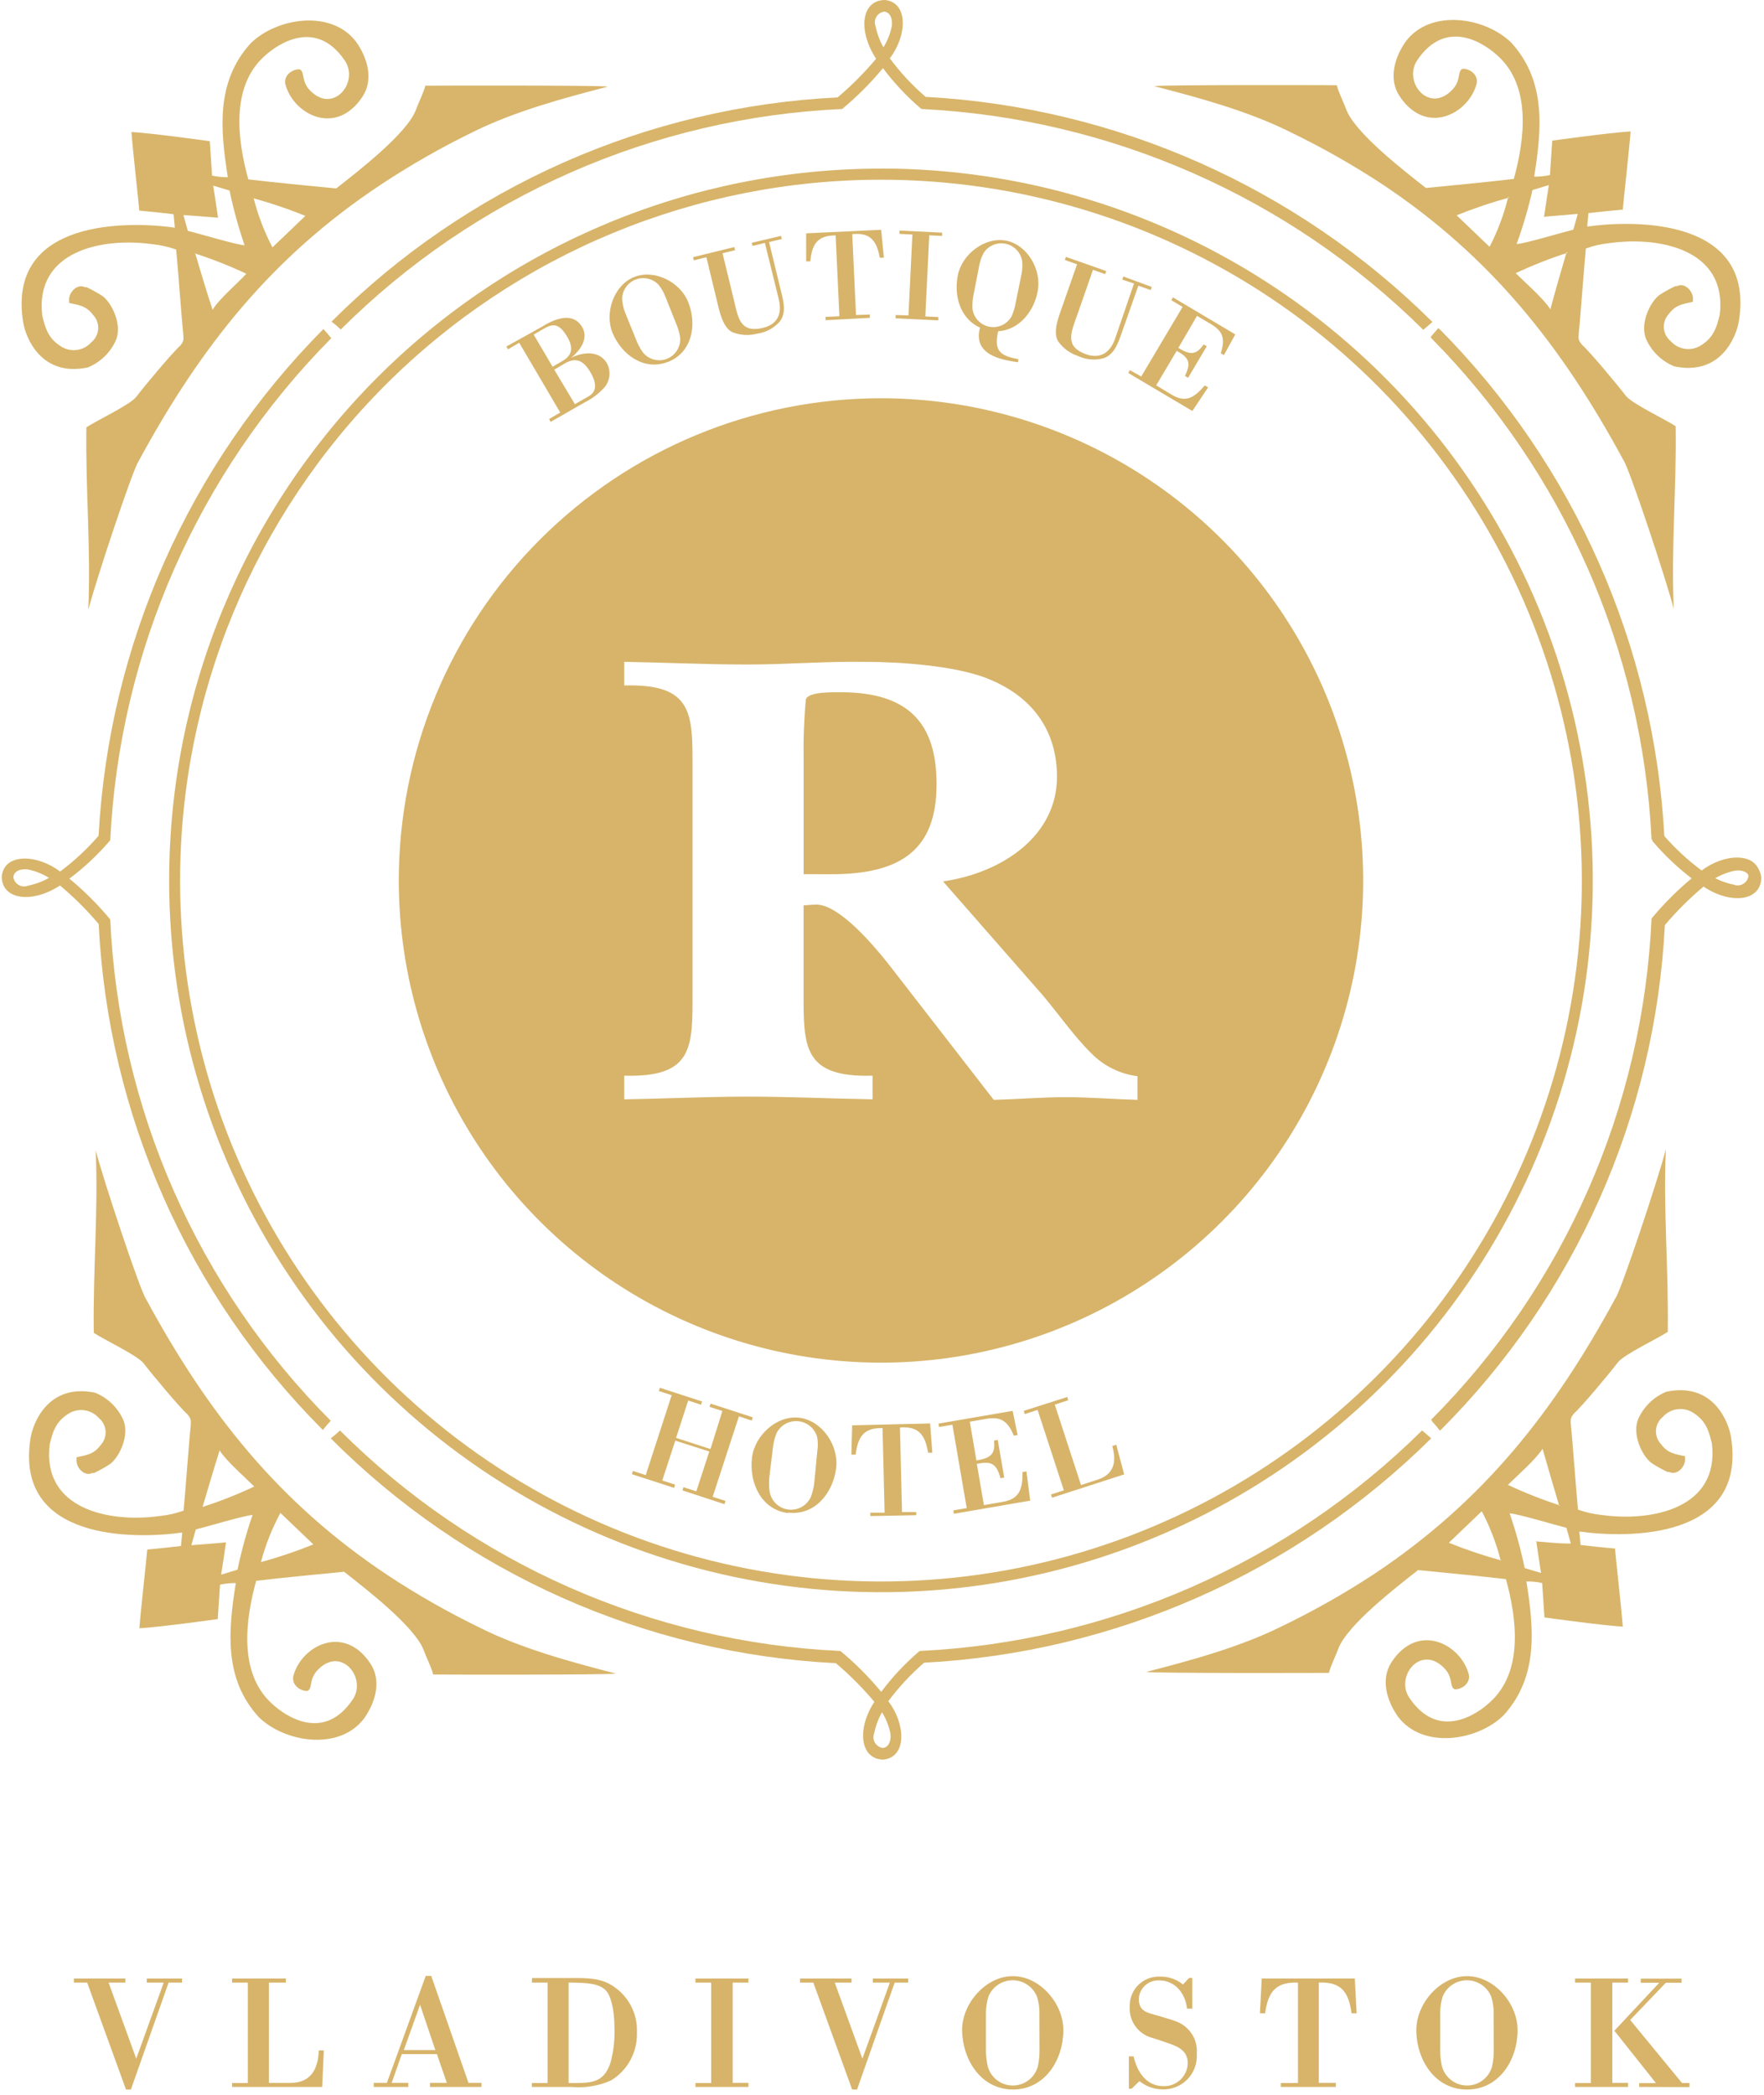 <?xml version="1.0" encoding="UTF-8"?> <svg xmlns="http://www.w3.org/2000/svg" width="224" height="266" viewBox="0 0 224 266" fill="none"> <path d="M204.74 251.75H206.74V251.23H200.01V251.75H202.01V264.5H200.01V265H206.74V264.48H204.74V251.75ZM214.54 265.02V264.5H213.59L207.01 256.5L211.53 251.77H213.53V251.25H208.35V251.77H210.7L205 257.86L210.28 264.51H208.15V265L214.54 265.02ZM189.68 260.09C189.706 260.866 189.636 261.642 189.47 262.4C189.277 263.095 188.862 263.708 188.288 264.145C187.713 264.582 187.012 264.818 186.29 264.818C185.569 264.818 184.867 264.582 184.293 264.145C183.718 263.708 183.303 263.095 183.11 262.4C182.938 261.643 182.861 260.867 182.88 260.09V255.59C182.883 254.892 182.988 254.198 183.19 253.53C183.44 252.916 183.866 252.391 184.416 252.021C184.965 251.651 185.613 251.454 186.275 251.454C186.938 251.454 187.585 251.651 188.134 252.021C188.684 252.391 189.111 252.916 189.36 253.53C189.573 254.196 189.677 254.891 189.67 255.59L189.68 260.09ZM186.29 265.33C190.38 265.33 192.71 261.55 192.71 257.78C192.71 254.37 189.71 250.93 186.29 250.93C182.87 250.93 179.85 254.38 179.85 257.78C179.86 261.55 182.21 265.33 186.29 265.33ZM169.63 265V264.48H167.46V251.75C170.37 251.61 171.26 253.01 171.63 255.65H172.27L172.04 251.23H160.22L159.99 255.65H160.65C161.02 253.01 161.91 251.65 164.82 251.75V264.5H162.65V265H169.63ZM144.69 264.26C145.52 264.931 146.553 265.301 147.62 265.31C148.211 265.328 148.799 265.222 149.346 264.999C149.894 264.776 150.388 264.441 150.798 264.015C151.208 263.589 151.524 263.082 151.726 262.527C151.928 261.971 152.011 261.38 151.97 260.79C152.043 259.962 151.855 259.131 151.434 258.415C151.013 257.698 150.379 257.13 149.62 256.79C149.179 256.6 148.724 256.443 148.26 256.32C147.91 256.22 147.5 256.07 146.98 255.93C145.7 255.58 144.61 255.41 144.61 253.82C144.641 253.17 144.928 252.559 145.407 252.119C145.886 251.679 146.52 251.446 147.17 251.47C149.23 251.47 150.51 253.1 150.74 255.06H151.4V251.16H151L150.22 251.99C149.376 251.301 148.309 250.946 147.22 250.99C146.721 250.978 146.225 251.067 145.762 251.253C145.299 251.439 144.878 251.717 144.526 252.071C144.175 252.424 143.898 252.846 143.715 253.31C143.532 253.775 143.445 254.271 143.46 254.77C143.394 255.667 143.645 256.559 144.17 257.29C144.694 258.021 145.459 258.545 146.33 258.77C146.74 258.89 147.16 259.04 147.57 259.18C149.12 259.72 150.83 260.09 150.83 262.01C150.801 262.8 150.462 263.548 149.885 264.089C149.308 264.63 148.541 264.922 147.75 264.9C145.56 264.9 144.39 263.08 143.95 261.12H143.35V265.23H143.7L144.69 264.26ZM132 260.09C132.026 260.866 131.956 261.642 131.79 262.4C131.597 263.095 131.182 263.708 130.608 264.145C130.033 264.582 129.332 264.818 128.61 264.818C127.889 264.818 127.187 264.582 126.613 264.145C126.038 263.708 125.623 263.095 125.43 262.4C125.258 261.643 125.181 260.867 125.2 260.09V255.59C125.203 254.892 125.308 254.198 125.51 253.53C125.76 252.916 126.186 252.391 126.736 252.021C127.285 251.651 127.933 251.454 128.595 251.454C129.258 251.454 129.905 251.651 130.454 252.021C131.004 252.391 131.431 252.916 131.68 253.53C131.893 254.196 131.997 254.891 131.99 255.59L132 260.09ZM128.61 265.33C132.7 265.33 135.03 261.55 135.03 257.78C135.03 254.37 132.03 250.93 128.61 250.93C125.19 250.93 122.17 254.38 122.17 257.78C122.22 261.55 124.57 265.33 128.66 265.33H128.61ZM113.61 251.75H115.32V251.23H110.84V251.75H113L109.51 261.41L106 251.75H108.13V251.23H101.59V251.75H103.28L108.21 265.33H108.83L113.61 251.75ZM93.04 251.75H95.04V251.23H88.31V251.75H90.31V264.5H88.31V265H95.04V264.48H93.04V251.75ZM72.2 251.75C74.57 251.75 76.04 251.87 76.89 252.7C77.51 253.3 78.03 254.97 78.03 257.61C78.078 259.078 77.902 260.545 77.51 261.96C76.62 264.66 74.83 264.5 72.2 264.5V251.75ZM67.54 251.75H69.54V264.5H67.54V265H72.54C74.27 265.162 76.013 264.876 77.6 264.17C78.634 263.537 79.481 262.643 80.057 261.577C80.633 260.511 80.917 259.311 80.88 258.1C80.933 256.907 80.666 255.722 80.107 254.667C79.547 253.612 78.717 252.726 77.7 252.1C76.63 251.44 75.51 251.17 73.24 251.17H67.56L67.54 251.75ZM51.85 265V264.48H49.74L51.02 260.83H55.48L56.74 264.48H54.6V265H61.14V264.48H59.49L54.76 250.9H54.06L49.13 264.48H47.46V265H51.85ZM53.34 254.56L55.28 260.32H51.28L53.34 254.56ZM40.91 265L41.12 260.36H40.48C40.4 262.73 39.48 264.49 36.85 264.49H34.15V251.75H36.3V251.23H29.47V251.75H31.47V264.5H29.47V265H40.91ZM21.41 251.75H23.12V251.23H18.64V251.75H20.79L17.3 261.41L13.79 251.75H15.92V251.23H9.38V251.75H11.07L16 265.33H16.62L21.41 251.75Z" fill="#D7B46A"></path> <path d="M153.51 41C153.939 41.23 154.336 41.516 154.69 41.85C155.3 42.48 155.53 43.34 155.02 44.85L155.42 45.09L156.86 42.46L148.95 37.76L148.74 38.12L150.17 38.97L144.92 47.81L143.48 47L143.27 47.36L151.41 52.19L153.41 49.19L152.99 48.94C151.73 50.38 150.68 51.24 148.82 50.14L146.82 48.93L149.42 44.55C150.99 45.42 151.29 46.06 150.47 47.73L150.87 47.97L153.24 43.97L152.84 43.73C151.84 45.22 151 45 149.63 44.18L152 40.11L153.51 41ZM142.65 35.11L142.51 35.5L144 36L141.6 43C140.99 44.73 139.8 45.61 137.96 45C135.12 44 136.02 42.19 136.79 40L138.79 34.26L140.34 34.81L140.48 34.42L135.36 32.62L135.22 33.01L136.77 33.56L134.59 39.78C133.97 41.54 133.91 42.66 134.41 43.4C135.032 44.247 135.903 44.879 136.9 45.21C137.942 45.699 139.127 45.788 140.23 45.46C141.08 45.11 141.65 44.46 142.23 42.87L144.55 36.28L146.12 36.83L146.26 36.44L142.65 35.11ZM124.44 41.6C124.44 41.7 124.39 41.79 124.37 41.89C123.87 44.44 125.89 45.37 128.12 45.81C128.5 45.88 128.87 45.94 129.25 46L129.33 45.61L129.04 45.55C127.1 45.17 126.28 44.55 126.67 42.48C126.67 42.33 126.74 42.21 126.77 42.06C129.6 41.87 131.36 39.31 131.77 36.97C132.3 34.28 130.47 31.09 127.77 30.56C125.07 30.03 122.14 32.29 121.62 34.99C121.1 37.69 122 40.5 124.44 41.6ZM129 38.32C128.902 38.939 128.728 39.544 128.48 40.12C128.212 40.627 127.788 41.033 127.27 41.279C126.752 41.525 126.169 41.597 125.607 41.484C125.045 41.372 124.535 41.081 124.151 40.655C123.768 40.229 123.533 39.691 123.48 39.12C123.463 38.495 123.523 37.87 123.66 37.26L124.35 33.7C124.459 33.146 124.647 32.61 124.91 32.11C125.204 31.661 125.627 31.311 126.122 31.105C126.618 30.899 127.164 30.846 127.689 30.954C128.215 31.061 128.697 31.325 129.071 31.709C129.446 32.093 129.696 32.582 129.79 33.11C129.857 33.67 129.833 34.237 129.72 34.79L129 38.32ZM118 29.88L119.64 29.96V29.54L114.22 29.28V29.7L115.86 29.78L115.36 40.05L113.73 40V40.42L119.15 40.68V40.26L117.5 40.18L118 29.88ZM110.46 40.36V39.94L108.7 40L108.22 29.73C110.56 29.5 111.32 30.6 111.72 32.73H112.24L111.89 29.18L102.37 29.63V33.19H102.9C103.1 31.05 103.76 29.89 106.11 29.89L106.59 40.16L104.84 40.24V40.66L110.46 40.36ZM95.46 30.83L95.56 31.23L97.13 30.85L98.89 38C99.32 39.78 98.8 41.17 96.89 41.63C93.96 42.34 93.73 40.33 93.19 38.08L91.75 32.16L93.35 31.77L93.25 31.37L88 32.66L88.1 33.06L89.7 32.67L91.25 39.07C91.69 40.88 92.25 41.86 93.07 42.21C94.052 42.58 95.125 42.636 96.14 42.37C97.28 42.214 98.323 41.645 99.07 40.77C99.59 40.01 99.7 39.14 99.31 37.53L97.66 30.74L99.28 30.35L99.18 29.95L95.46 30.83ZM85.82 41C86.074 41.572 86.255 42.173 86.36 42.79C86.425 43.367 86.299 43.949 86.001 44.448C85.704 44.947 85.252 45.334 84.713 45.552C84.175 45.769 83.58 45.805 83.02 45.653C82.46 45.501 81.965 45.17 81.61 44.71C81.252 44.195 80.96 43.637 80.74 43.05L79.38 39.69C79.17 39.149 79.042 38.579 79 38C79 37.466 79.16 36.944 79.458 36.501C79.757 36.057 80.182 35.714 80.677 35.514C81.173 35.314 81.717 35.267 82.239 35.379C82.762 35.49 83.239 35.755 83.61 36.14C83.969 36.575 84.256 37.064 84.46 37.59L85.82 41ZM84.87 45.94C87.92 44.71 88.53 41.18 87.39 38.36C86.39 35.81 83.1 34.14 80.52 35.18C77.94 36.22 76.75 39.7 77.77 42.24C78.92 45.05 81.82 47.17 84.87 45.93V45.94ZM70.38 46.94L71.74 46.14C73.2 45.28 74.15 45.88 74.95 47.23C75.54 48.23 76.03 49.56 74.79 50.3L73 51.32L70.38 46.94ZM74.25 51.09C75.087 50.678 75.848 50.127 76.5 49.46C76.958 49.042 77.262 48.482 77.362 47.871C77.461 47.259 77.352 46.632 77.05 46.09C76.05 44.46 74 44.7 72.53 45.43C73.65 44.52 74.79 43 73.93 41.54C72.72 39.48 70.31 40.54 68.73 41.54L64.3 44L64.51 44.36L65.93 43.52L71.14 52.38L69.72 53.21L69.93 53.57L74.25 51.09ZM67.77 42.49L68.96 41.79C70.21 41.06 70.96 41.03 71.96 42.65C72.96 44.27 72.54 45.18 71.45 45.82L70.17 46.57L67.77 42.49Z" fill="#D7B46A"></path> <path d="M142.75 187.22L141.75 183.45L141.24 183.62C141.79 185.54 141.51 187.19 139.42 187.87L137.27 188.57L133.94 178.36L135.65 177.8L135.52 177.39L130 179.15L130.13 179.56L131.76 179.03L135.09 189.24L133.46 189.77L133.59 190.18L142.75 187.22ZM124.92 180.22C125.416 180.113 125.924 180.072 126.43 180.1C127.34 180.19 128.1 180.71 128.74 182.3L129.22 182.22L128.59 179.15L119.17 180.77L119.24 181.2L120.94 180.91L122.76 191.5L121.06 191.79L121.13 192.22L130.82 190.55L130.34 186.84L129.85 186.92C129.85 188.92 129.57 190.32 127.36 190.7L124.94 191.12L124.04 185.88C125.87 185.51 126.54 185.82 127.04 187.7L127.52 187.62L126.7 182.84L126.22 182.92C126.45 184.77 125.63 185.17 123.99 185.45L123.15 180.53L124.92 180.22ZM116.35 192.4V192H114.54L114.28 181.26C116.71 181.08 117.49 182.26 117.85 184.46H118.39L118.11 180.75L108.21 180.99L108.11 184.71H108.66C108.92 182.48 109.66 181.28 112.07 181.34L112.33 192.08H110.52V192.51L116.35 192.4ZM103.42 188.07C103.361 188.728 103.22 189.377 103 190C102.769 190.558 102.362 191.024 101.84 191.328C101.319 191.632 100.712 191.757 100.113 191.683C99.514 191.61 98.955 191.341 98.523 190.92C98.091 190.499 97.809 189.947 97.72 189.35C97.636 188.686 97.636 188.014 97.72 187.35L98.18 183.59C98.255 183.007 98.413 182.438 98.65 181.9C98.917 181.411 99.325 181.014 99.82 180.759C100.316 180.505 100.876 180.405 101.429 180.473C101.982 180.541 102.502 180.773 102.921 181.14C103.34 181.507 103.639 181.991 103.78 182.53C103.874 183.113 103.874 183.707 103.78 184.29L103.42 188.07ZM100.07 192.07C103.47 192.49 105.79 189.57 106.18 186.41C106.53 183.56 104.41 180.41 101.54 180.03C98.67 179.65 95.83 182.26 95.49 185.1C95.11 188.32 96.68 191.71 100.08 192.13L100.07 192.07ZM90.07 184.31L88.42 189.37L86.79 188.84L86.66 189.25L92 191L92.13 190.59L90.5 190.06L93.83 179.85L95.46 180.38L95.59 179.97L90.23 178.23L90.1 178.64L91.73 179.17L90.22 184L85.85 182.58L87.39 177.84L89.02 178.37L89.15 177.96L83.79 176.22L83.66 176.63L85.29 177.16L82 187.31L80.37 186.78L80.24 187.19L85.6 188.93L85.73 188.52L84.1 187.99L85.75 182.93L90.07 184.31Z" fill="#D7B46A"></path> <path fill-rule="evenodd" clip-rule="evenodd" d="M17.75 26.75C19.35 26.9 20.5 27.01 22.04 27.2L22.2 28.91C16.2 28.06 0.84 27.8 2.94 40.91C3.24 42.82 5.2 47.91 11.14 46.66C12.677 46.038 13.925 44.865 14.64 43.37C15.64 41.37 14.2 38.43 13 37.58C12.359 37.166 11.691 36.795 11 36.47H10.78C9.78 35.96 8.64 37.2 8.78 38.25V38.47C10.04 38.74 10.96 38.83 11.83 40C12.052 40.236 12.223 40.515 12.332 40.82C12.442 41.125 12.488 41.449 12.467 41.773C12.447 42.096 12.36 42.412 12.212 42.7C12.065 42.989 11.86 43.244 11.61 43.45C11.118 44.008 10.436 44.362 9.697 44.445C8.958 44.529 8.214 44.334 7.61 43.9C6.08 42.9 5.73 41.56 5.37 40.11C4.37 31.86 12.95 30.11 19.37 31.01C20.394 31.113 21.402 31.342 22.37 31.69C22.52 33.06 23.14 41.4 23.25 42.16C23.32 43.16 23.39 43.28 22.86 43.92C21.86 44.8 18.19 49.21 17.32 50.37C16.58 51.37 12.32 53.37 10.97 54.26C10.85 62.26 11.56 69.75 11.21 77.45C12.21 73.59 16.88 59.57 17.58 58.6C25.48 44 34.51 32.65 48.26 23.51C52.022 21.015 55.944 18.77 60 16.79C65.3 14.15 71.54 12.46 77.2 11C76.26 10.81 54.15 10.87 54.01 10.88C53.78 11.8 53.16 13 52.82 13.93C51.73 16.93 45.39 21.81 42.69 23.93C38.8 23.55 35.41 23.23 31.53 22.78C30.17 17.85 29.26 11.06 33.53 7.18C35.28 5.54 40.11 2.31 43.76 7.66C45.69 10.41 42.28 14.66 39.27 11.38C38.21 10.2 38.74 9 38 8.8C37 8.8 36 9.65 36.24 10.7C37.24 14.53 42.67 17.39 46.04 12.26C47.47 10.08 46.66 7.35 45.23 5.32C42.07 1.14 35.13 2.25 31.83 5.5C27.35 10.43 28 16.56 28.93 22.5C28.258 22.509 27.587 22.442 26.93 22.3L26.64 17.93C26.64 17.93 19.51 16.93 16.69 16.76C16.84 18.86 17.61 25.7 17.69 26.76L17.75 26.75ZM27.69 27.67C27.54 26.55 27.22 24.55 27.07 23.57L29.15 24.2C29.64 26.554 30.279 28.876 31.06 31.15C29.79 31.03 25.49 29.72 23.85 29.31L23.29 27.31C25.07 27.42 26.17 27.54 27.77 27.65L27.69 27.67ZM24.69 32.16C26.939 32.888 29.14 33.756 31.28 34.76C30.15 36 27.78 38 27 39.34C26.18 36.92 25.48 34.45 24.78 32.15L24.69 32.16ZM32.12 25.16C34.382 25.781 36.605 26.532 38.78 27.41L34.6 31.41C33.559 29.432 32.757 27.337 32.21 25.17L32.12 25.16Z" fill="#D8B56A"></path> <path d="M111.87 50.57C123.98 50.57 135.818 54.161 145.888 60.889C155.957 67.617 163.805 77.18 168.439 88.368C173.074 99.557 174.286 111.868 171.924 123.745C169.561 135.623 163.729 146.533 155.166 155.096C146.603 163.659 135.693 169.491 123.816 171.853C111.938 174.216 99.627 173.003 88.438 168.369C77.25 163.735 67.687 155.887 60.959 145.818C54.231 135.748 50.64 123.91 50.64 111.8C50.64 95.561 57.091 79.987 68.574 68.504C80.057 57.021 95.631 50.57 111.87 50.57V50.57ZM119.75 111.92C127.31 110.83 134.22 106.12 134.22 98.64C134.22 92.76 131.09 88.31 125.09 86.04C121.03 84.53 114.3 84.04 109.88 84.04C104.88 83.96 99.88 84.38 94.94 84.38C89.68 84.38 84.52 84.13 79.27 84.04V87.04C88.12 86.79 87.94 90.74 87.94 97.63V126C87.94 132.89 88.12 136.84 79.27 136.59V139.59C84.52 139.51 89.69 139.25 94.94 139.25C100.19 139.25 105.54 139.5 110.8 139.59V136.59C101.95 136.84 102.04 132.89 102.04 126V114.95C102.5 114.95 103.04 114.87 103.51 114.87C106.09 114.7 110.06 118.87 113.1 122.77L126.19 139.66C129.19 139.58 132.28 139.32 135.32 139.32C138.36 139.32 141.4 139.57 144.45 139.66V136.66C142.208 136.375 140.128 135.339 138.55 133.72C136.34 131.54 134.4 128.72 132.37 126.33L119.75 111.92ZM102.05 111V96.63C102.001 94.023 102.094 91.416 102.33 88.82C102.61 87.82 105.74 87.9 106.76 87.9C115.43 87.9 118.93 91.9 118.93 99.58C118.93 107.9 114.41 111.01 105.56 111.01L102.05 111Z" fill="#D7B46A"></path> <path fill-rule="evenodd" clip-rule="evenodd" d="M111.87 22.82C129.473 22.82 146.68 28.04 161.316 37.819C175.952 47.599 187.359 61.498 194.095 77.761C200.831 94.024 202.594 111.919 199.16 129.183C195.726 146.447 187.249 162.306 174.802 174.753C162.356 187.199 146.497 195.676 129.233 199.11C111.969 202.544 94.074 200.781 77.811 194.045C61.548 187.309 47.649 175.902 37.869 161.266C28.09 146.63 22.87 129.423 22.87 111.82C22.87 88.216 32.247 65.578 48.938 48.888C65.628 32.197 88.266 22.82 111.87 22.82V22.82ZM111.87 21.4C129.747 21.4 147.223 26.701 162.087 36.633C176.951 46.565 188.537 60.681 195.378 77.197C202.22 93.713 204.011 111.887 200.524 129.421C197.037 146.954 188.429 163.06 175.789 175.702C163.149 188.344 147.044 196.953 129.51 200.442C111.977 203.931 93.803 202.142 77.286 195.302C60.769 188.462 46.652 176.879 36.718 162.015C26.785 147.152 21.482 129.677 21.48 111.8C21.48 87.827 31.003 64.836 47.955 47.885C64.906 30.933 87.897 21.41 111.87 21.41V21.4Z" fill="#D7B46A"></path> <path fill-rule="evenodd" clip-rule="evenodd" d="M111.18 3.3C111.366 4.251 111.704 5.166 112.18 6.01C112.687 5.192 113.045 4.292 113.24 3.35C113.4 2.17 112.87 1.48 112.24 1.48C112.042 1.514 111.853 1.59 111.688 1.705C111.522 1.819 111.384 1.968 111.282 2.141C111.18 2.314 111.117 2.508 111.098 2.708C111.078 2.908 111.103 3.11 111.17 3.3H111.18ZM112.4 0C115.4 0.35 115.17 4.58 112.99 7.41C114.322 9.202 115.848 10.842 117.54 12.3C141.769 13.612 164.671 23.783 181.89 40.88C181.43 41.28 181.2 41.5 180.73 41.88C163.67 24.996 140.974 15.011 117 13.84C115.185 12.298 113.548 10.557 112.12 8.65C110.56 10.539 108.826 12.276 106.94 13.84C82.971 14.919 60.266 24.904 43.27 41.84C42.9 41.484 42.509 41.15 42.1 40.84C59.246 23.706 82.15 13.559 106.36 12.37C108.127 10.876 109.763 9.233 111.25 7.46C108.92 3.91 109.34 0 112.4 0Z" fill="#D8B56A"></path> <path fill-rule="evenodd" clip-rule="evenodd" d="M111 220.13C111.186 219.179 111.524 218.264 112 217.42C112.506 218.238 112.865 219.138 113.06 220.08C113.22 221.26 112.69 221.95 112.06 221.95C111.862 221.916 111.673 221.84 111.508 221.725C111.342 221.611 111.204 221.462 111.102 221.289C111 221.116 110.937 220.922 110.918 220.722C110.898 220.522 110.923 220.32 110.99 220.13H111ZM112.21 223.43C115.21 223.08 114.98 218.85 112.8 216.02C114.132 214.228 115.658 212.588 117.35 211.13C141.581 209.852 164.497 199.713 181.74 182.64C181.28 182.24 181.05 182.02 180.58 181.64C163.496 198.525 140.773 208.497 116.78 209.64C114.965 211.182 113.328 212.923 111.9 214.83C110.34 212.942 108.605 211.204 106.72 209.64C82.787 208.553 60.123 198.568 43.17 181.64C42.8 181.996 42.409 182.33 42 182.64C59.091 199.794 81.956 209.972 106.14 211.19C107.907 212.684 109.543 214.327 111.03 216.1C108.77 219.53 109.19 223.45 112.25 223.44L112.21 223.43Z" fill="#D8B56A"></path> <path fill-rule="evenodd" clip-rule="evenodd" d="M3.52 112.47C4.471 112.284 5.386 111.946 6.23 111.47C5.412 110.964 4.512 110.605 3.57 110.41C2.39 110.25 1.7 110.78 1.7 111.41C1.734 111.608 1.81 111.797 1.925 111.962C2.039 112.128 2.188 112.266 2.361 112.368C2.534 112.47 2.728 112.533 2.928 112.552C3.128 112.572 3.33 112.547 3.52 112.48V112.47ZM0.22 111.26C0.57 108.26 4.8 108.49 7.63 110.67C9.422 109.338 11.062 107.812 12.52 106.12C13.822 81.897 23.983 58.998 41.07 41.78C41.47 42.24 41.69 42.47 42.07 42.94C25.167 59.998 15.169 82.704 14 106.69C12.458 108.505 10.717 110.142 8.81 111.57C10.698 113.13 12.436 114.865 14 116.75C15.079 140.717 25.064 163.418 42 180.41C41.644 180.78 41.31 181.171 41 181.58C23.867 164.438 13.72 141.537 12.53 117.33C11.036 115.563 9.393 113.927 7.62 112.44C4.13 114.73 0.2 114.32 0.22 111.25V111.26Z" fill="#D8B56A"></path> <path fill-rule="evenodd" clip-rule="evenodd" d="M220.35 112.62C219.399 112.434 218.484 112.096 217.64 111.62C218.458 111.114 219.358 110.755 220.3 110.56C221.48 110.4 222.17 110.93 222.17 111.56C222.136 111.758 222.06 111.947 221.946 112.112C221.831 112.278 221.682 112.416 221.509 112.518C221.336 112.62 221.142 112.683 220.942 112.702C220.742 112.722 220.54 112.697 220.35 112.63V112.62ZM223.65 111.41C223.3 108.41 219.07 108.64 216.24 110.82C214.448 109.488 212.808 107.962 211.35 106.27C210.07 82.034 199.931 59.112 182.86 41.86C182.46 42.32 182.24 42.55 181.86 43.02C198.743 60.109 208.715 82.835 209.86 106.83C211.402 108.645 213.143 110.282 215.05 111.71C213.162 113.27 211.424 115.005 209.86 116.89C208.775 140.841 198.79 163.524 181.86 180.5C182.216 180.87 182.55 181.261 182.86 181.67C200.017 164.556 210.193 141.672 211.41 117.47C212.904 115.703 214.547 114.067 216.32 112.58C219.74 114.88 223.67 114.47 223.65 111.4V111.41Z" fill="#D8B56A"></path> <path fill-rule="evenodd" clip-rule="evenodd" d="M18.69 196.76C20.29 196.61 21.44 196.5 22.98 196.31L23.14 194.6C17.14 195.45 1.78 195.71 3.88 182.6C4.18 180.69 6.14 175.6 12.08 176.85C13.616 177.471 14.865 178.645 15.58 180.14C16.58 182.14 15.14 185.08 13.94 185.93C13.299 186.344 12.631 186.715 11.94 187.04H11.72C10.72 187.55 9.58 186.31 9.72 185.26V185.04C10.98 184.77 11.9 184.68 12.77 183.51C12.992 183.274 13.163 182.995 13.272 182.69C13.382 182.385 13.428 182.061 13.407 181.737C13.386 181.414 13.3 181.098 13.152 180.81C13.005 180.521 12.8 180.266 12.55 180.06C12.058 179.502 11.376 179.148 10.637 179.065C9.898 178.981 9.154 179.176 8.55 179.61C7.02 180.61 6.67 181.95 6.31 183.4C5.31 191.65 13.89 193.4 20.31 192.5C21.334 192.397 22.342 192.168 23.31 191.82C23.46 190.45 24.08 182.11 24.19 181.35C24.26 180.35 24.33 180.23 23.8 179.59C22.8 178.71 19.13 174.3 18.26 173.14C17.52 172.14 13.26 170.14 11.91 169.25C11.79 161.25 12.5 153.76 12.15 146.06C13.15 149.92 17.82 163.94 18.52 164.91C26.42 179.51 35.45 190.86 49.2 200C52.981 202.498 56.923 204.742 61 206.72C66.3 209.36 72.54 211.05 78.2 212.51C77.26 212.7 55.15 212.64 55.01 212.63C54.78 211.71 54.16 210.51 53.82 209.58C52.73 206.58 46.39 201.7 43.69 199.58C39.8 199.96 36.41 200.28 32.53 200.73C31.17 205.66 30.26 212.45 34.53 216.33C36.28 217.97 41.11 221.2 44.76 215.85C46.69 213.1 43.28 208.85 40.27 212.13C39.19 213.32 39.73 214.47 39.01 214.72C38.01 214.72 37.01 213.87 37.25 212.82C38.25 208.99 43.68 206.13 47.05 211.26C48.48 213.44 47.67 216.17 46.24 218.2C43.08 222.38 36.14 221.27 32.84 218.02C28.36 213.09 29.01 206.96 29.94 201.02C29.268 201.011 28.597 201.078 27.94 201.22L27.65 205.59C27.65 205.59 20.52 206.59 17.7 206.76C17.85 204.66 18.62 197.82 18.7 196.76H18.69ZM28.7 195.85C28.55 196.97 28.23 198.97 28.08 199.95L30.16 199.32C30.651 196.966 31.288 194.644 32.07 192.37C30.8 192.49 26.5 193.8 24.86 194.21L24.3 196.21C26 196.08 27.1 196 28.71 195.85H28.7ZM25.7 191.36C27.949 190.632 30.15 189.764 32.29 188.76C31.07 187.55 28.7 185.49 27.89 184.17C27.12 186.59 26.41 189.05 25.72 191.36H25.7ZM33.13 198.36C35.392 197.739 37.615 196.988 39.79 196.11L35.61 192.11C34.542 194.081 33.713 196.173 33.14 198.34L33.13 198.36Z" fill="#D8B56A"></path> <path fill-rule="evenodd" clip-rule="evenodd" d="M206 26.62C204.4 26.77 203.25 26.88 201.71 27.06L201.55 28.77C207.55 27.92 222.91 27.66 220.81 40.77C220.51 42.68 218.55 47.77 212.61 46.52C211.074 45.898 209.825 44.725 209.11 43.23C208.11 41.23 209.55 38.29 210.75 37.44C211.391 37.026 212.059 36.655 212.75 36.33H212.97C213.97 35.82 215.11 37.06 214.97 38.11V38.33C213.71 38.6 212.79 38.69 211.92 39.86C211.698 40.096 211.527 40.375 211.418 40.68C211.308 40.985 211.262 41.309 211.283 41.633C211.304 41.956 211.39 42.272 211.538 42.56C211.685 42.849 211.89 43.104 212.14 43.31C212.632 43.867 213.314 44.222 214.053 44.305C214.792 44.389 215.536 44.194 216.14 43.76C217.67 42.76 218.02 41.42 218.38 39.97C219.38 31.72 210.8 29.97 204.38 30.87C203.356 30.973 202.349 31.202 201.38 31.55C201.23 32.92 200.61 41.26 200.5 42.02C200.43 43.02 200.36 43.14 200.89 43.78C201.89 44.66 205.56 49.07 206.43 50.23C207.17 51.23 211.43 53.23 212.78 54.12C212.9 62.12 212.19 69.61 212.54 77.31C211.54 73.45 206.87 59.43 206.17 58.46C198.27 43.86 189.24 32.51 175.49 23.37C171.73 20.902 167.811 18.684 163.76 16.73C158.46 14.09 152.22 12.4 146.56 10.94C147.5 10.75 169.61 10.81 169.75 10.82C169.98 11.74 170.6 12.94 170.94 13.87C172.03 16.87 178.37 21.75 181.07 23.87C184.96 23.49 188.35 23.17 192.23 22.72C193.59 17.79 194.5 11 190.23 7.12C188.48 5.48 183.65 2.25 180 7.6C178.07 10.35 181.48 14.6 184.49 11.32C185.57 10.13 185.03 8.98 185.75 8.73C186.75 8.73 187.75 9.58 187.51 10.63C186.51 14.46 181.08 17.32 177.71 12.19C176.28 10.01 177.09 7.28 178.52 5.25C181.68 1.07 188.62 2.18 191.92 5.43C196.4 10.36 195.75 16.49 194.82 22.43C195.492 22.439 196.163 22.372 196.82 22.23L197.11 17.86C197.11 17.86 204.24 16.86 207.06 16.69C206.91 18.79 206.14 25.63 206.06 26.69L206 26.62ZM196.06 27.6C196.21 26.48 196.53 24.48 196.68 23.5L194.6 24.13C194.07 26.46 193.396 28.754 192.58 31C193.85 30.88 198.15 29.57 199.79 29.16L200.35 27.16C198.65 27.29 197.56 27.41 196 27.53L196.06 27.6ZM199.06 32.09C196.811 32.818 194.61 33.686 192.47 34.69C193.69 35.9 196.06 37.96 196.87 39.28C197.54 36.79 198.25 34.32 198.94 32L199.06 32.09ZM191.63 25.09C189.369 25.711 187.145 26.462 184.97 27.34L189.15 31.34C190.191 29.329 190.987 27.201 191.52 25L191.63 25.09Z" fill="#D8B56A"></path> <path fill-rule="evenodd" clip-rule="evenodd" d="M220.2 112.34C219.249 112.154 218.334 111.816 217.49 111.34C218.308 110.834 219.208 110.475 220.15 110.28C221.33 110.12 222.02 110.65 222.02 111.28C221.986 111.478 221.91 111.667 221.796 111.832C221.681 111.998 221.532 112.136 221.359 112.238C221.186 112.34 220.992 112.403 220.792 112.422C220.592 112.442 220.39 112.417 220.2 112.35V112.34ZM223.5 111.13C223.15 108.13 218.92 108.36 216.09 110.54C214.299 109.211 212.659 107.688 211.2 106C209.899 81.777 199.737 58.878 182.65 41.66C182.25 42.12 182.03 42.35 181.65 42.82C198.553 59.878 208.551 82.584 209.72 106.57C211.262 108.385 213.003 110.022 214.91 111.45C213.022 113.01 211.284 114.745 209.72 116.63C208.642 140.597 198.657 163.298 181.72 180.29C182.076 180.66 182.41 181.051 182.72 181.46C199.853 164.318 210.001 141.417 211.19 117.21C212.684 115.443 214.327 113.807 216.1 112.32C219.59 114.6 223.52 114.19 223.5 111.12V111.13Z" fill="#D8B56A"></path> <path fill-rule="evenodd" clip-rule="evenodd" d="M205 196.63C203.4 196.48 202.25 196.37 200.71 196.18L200.55 194.47C206.55 195.32 221.91 195.58 219.81 182.47C219.51 180.56 217.55 175.47 211.61 176.72C210.074 177.341 208.825 178.515 208.11 180.01C207.11 182.01 208.55 184.95 209.75 185.8C210.391 186.214 211.059 186.585 211.75 186.91H211.97C212.97 187.42 214.11 186.18 213.97 185.13V184.91C212.71 184.64 211.79 184.55 210.92 183.38C210.698 183.144 210.527 182.865 210.418 182.56C210.308 182.255 210.262 181.931 210.283 181.607C210.304 181.284 210.39 180.968 210.538 180.68C210.685 180.391 210.89 180.136 211.14 179.93C211.632 179.372 212.314 179.018 213.053 178.935C213.792 178.851 214.536 179.046 215.14 179.48C216.67 180.48 217.02 181.82 217.38 183.27C218.38 191.52 209.8 193.27 203.38 192.37C202.356 192.267 201.349 192.038 200.38 191.69C200.23 190.32 199.61 181.98 199.5 181.22C199.43 180.22 199.36 180.1 199.89 179.46C200.89 178.58 204.56 174.17 205.43 173.01C206.17 172.01 210.43 170.01 211.78 169.12C211.9 161.12 211.19 153.63 211.54 145.93C210.54 149.79 205.87 163.81 205.17 164.78C197.27 179.38 188.24 190.73 174.49 199.87C170.73 202.338 166.811 204.556 162.76 206.51C157.46 209.15 151.22 210.84 145.56 212.3C146.5 212.49 168.61 212.43 168.75 212.42C168.98 211.5 169.6 210.3 169.94 209.37C171.03 206.37 177.37 201.49 180.07 199.37C183.96 199.75 187.35 200.07 191.23 200.52C192.59 205.45 193.5 212.24 189.23 216.12C187.48 217.76 182.65 220.99 179 215.64C177.07 212.89 180.48 208.64 183.49 211.92C184.57 213.11 184.03 214.26 184.75 214.51C185.75 214.51 186.75 213.66 186.51 212.61C185.51 208.78 180.08 205.92 176.71 211.05C175.28 213.23 176.09 215.96 177.53 217.99C180.69 222.17 187.63 221.06 190.93 217.81C195.41 212.88 194.76 206.75 193.83 200.81C194.502 200.8 195.173 200.868 195.83 201.01L196.12 205.38C196.12 205.38 203.25 206.38 206.07 206.55C205.92 204.45 205.15 197.61 205.07 196.55L205 196.63ZM195.07 195.64C195.22 196.76 195.54 198.76 195.69 199.74L193.61 199.11C193.12 196.756 192.482 194.434 191.7 192.16C192.97 192.28 197.27 193.59 198.91 194L199.47 196C197.71 196 196.62 195.84 195 195.72L195.07 195.64ZM198.07 191.15C195.821 190.422 193.62 189.554 191.48 188.55C192.7 187.34 195.07 185.28 195.88 183.96C196.6 186.46 197.31 188.92 198 191.23L198.07 191.15ZM190.64 198.15C188.379 197.529 186.155 196.778 183.98 195.9L188.16 191.9C189.216 193.899 190.029 196.017 190.58 198.21L190.64 198.15Z" fill="#D8B56A"></path> </svg> 
